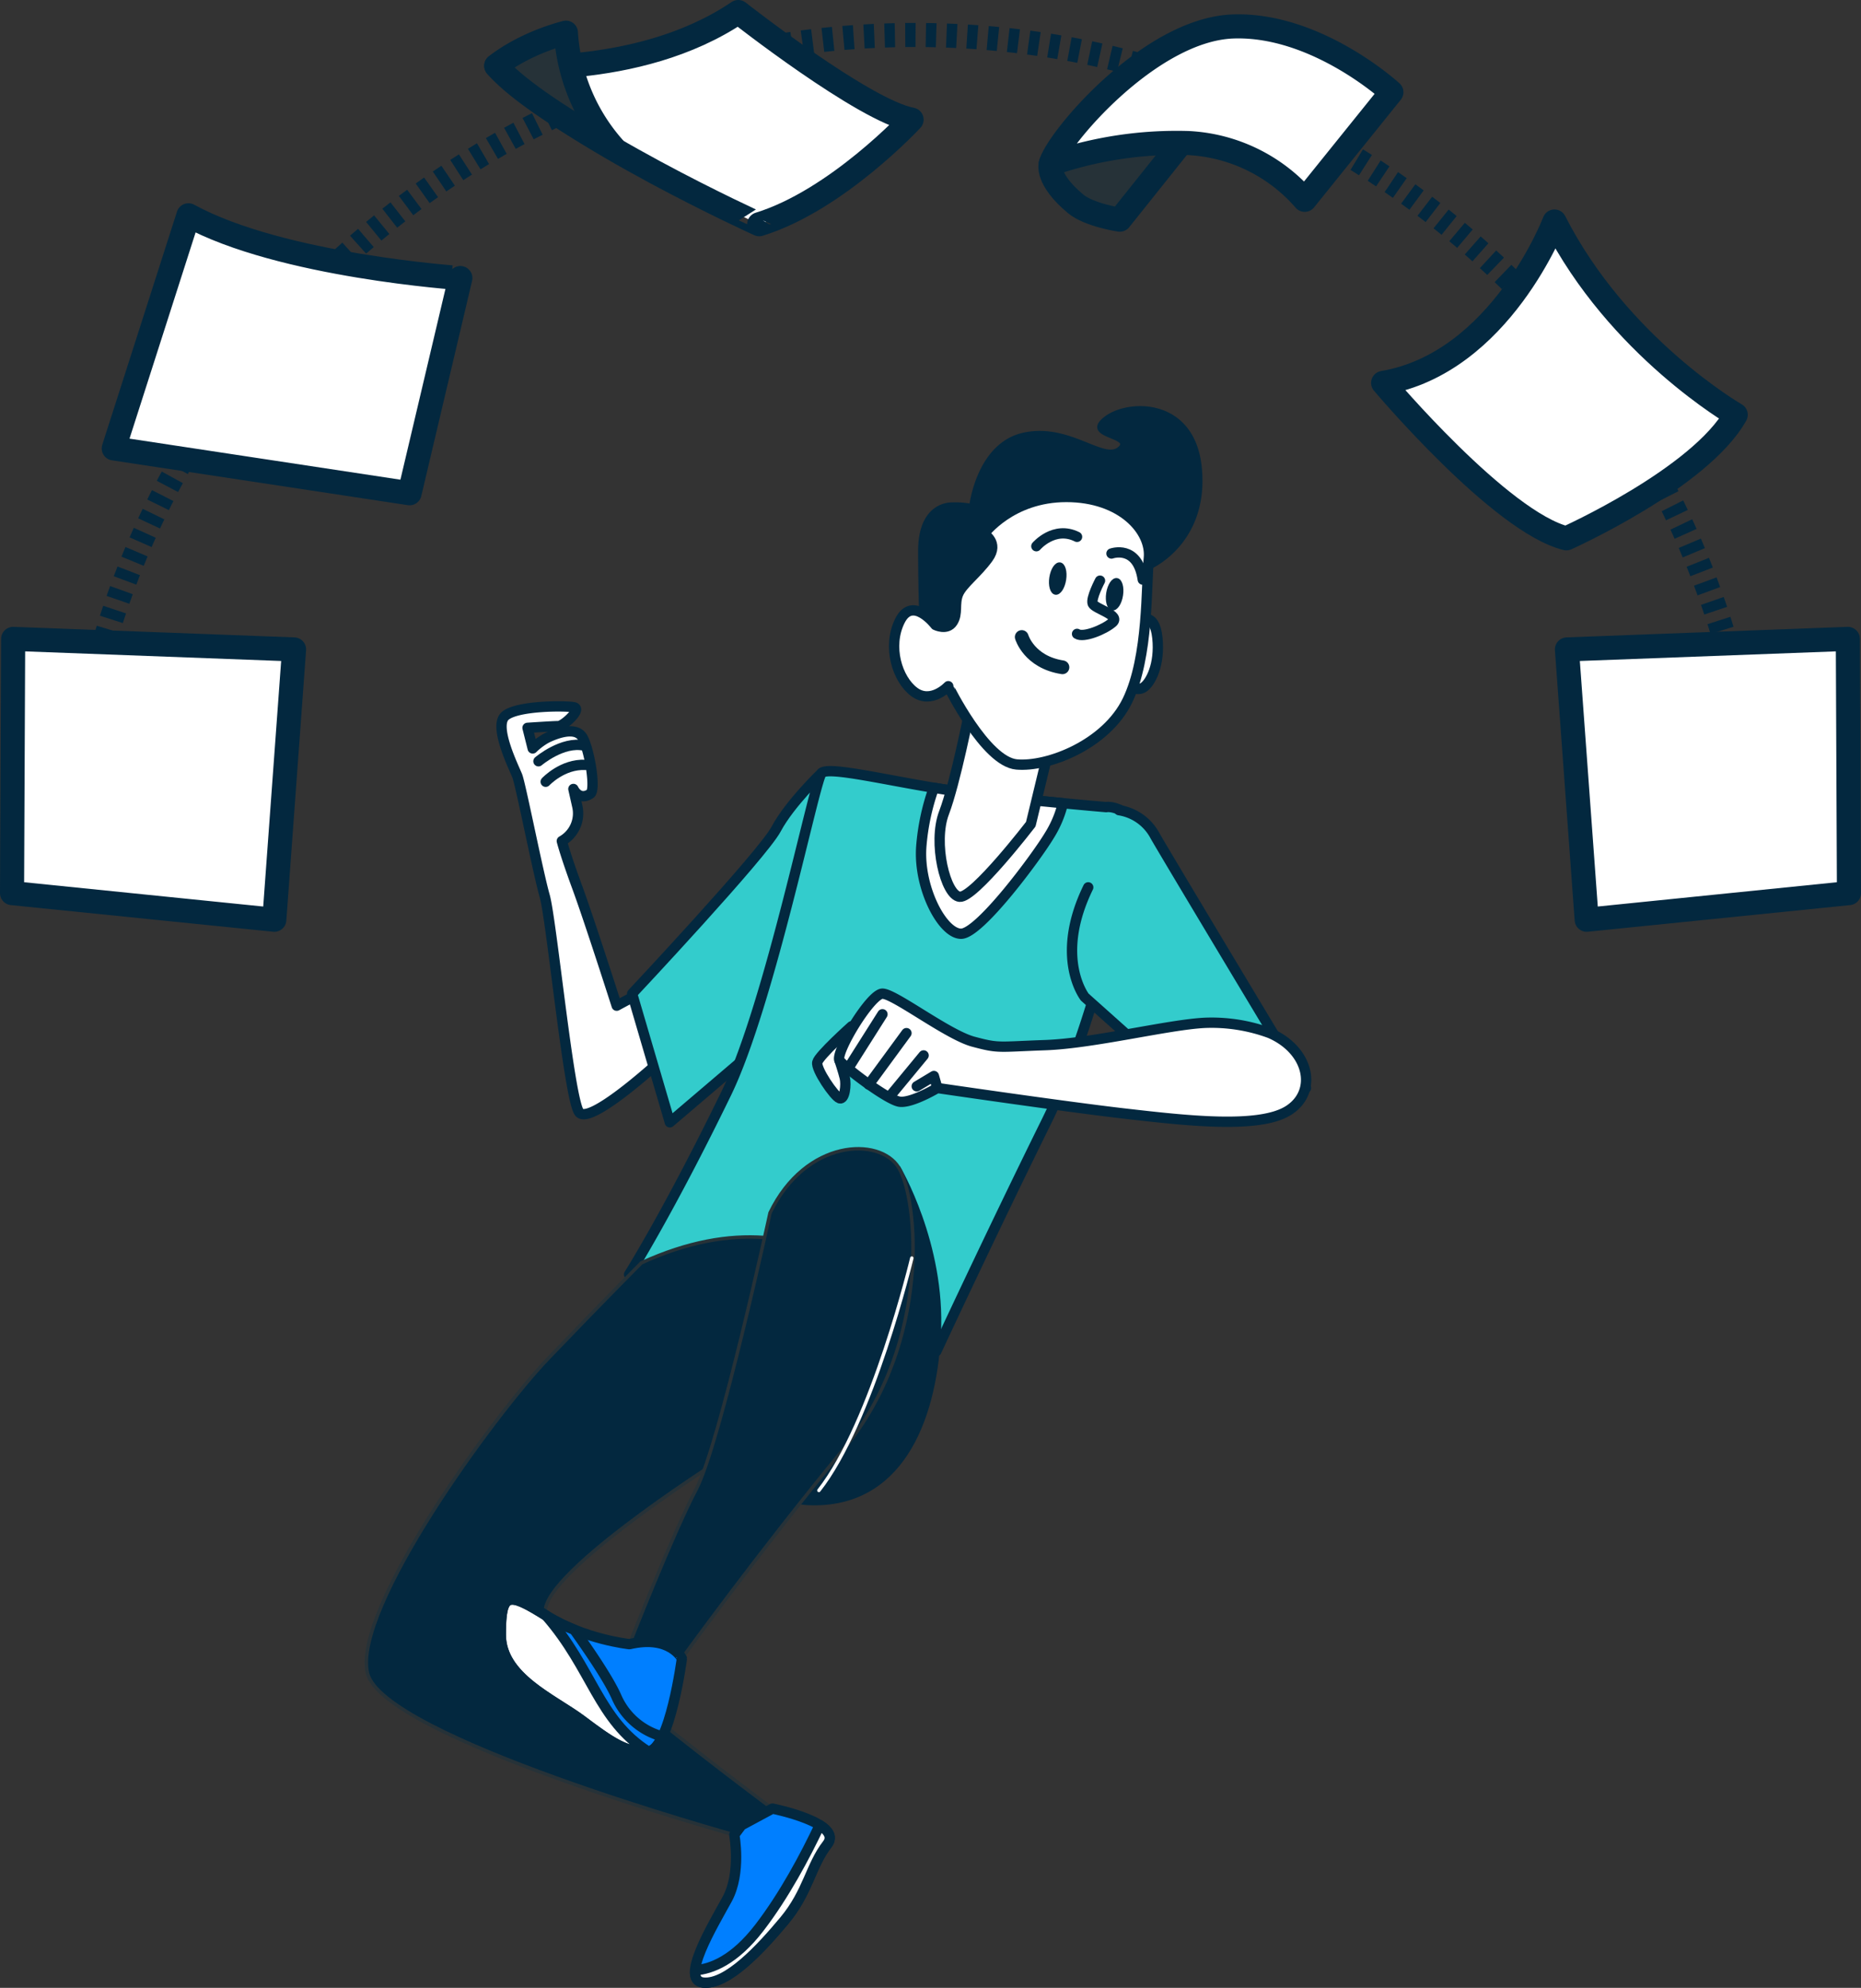 <svg xmlns="http://www.w3.org/2000/svg" width="541.081" height="577.828" viewBox="0 0 541.081 577.828">
  <rect x="0" y="0" width="541.081" height="577.828" fill="#333333" stroke="none"/>
  <g id="Grupo_427" data-name="Grupo 427" transform="translate(-1079.057 -179.823)">
    <g id="Grupo_423" data-name="Grupo 423" transform="translate(1185.577 298.372)">
      <g id="Grupo_404" data-name="Grupo 404" transform="translate(160.919 0)">
        <path id="Caminho_248" data-name="Caminho 248" d="M254.133,230.456s-.414-10.753-.414-21.918,5.789-13.648,9.512-13.648a24.969,24.969,0,0,1,5.376.414s2.069-17.784,15.3-20.679,23.16,7.858,27.707,4.136-10.751-3.308-4.134-8.686,25.64-5.789,27.707,14.062-11.579,28.949-18.2,30.6-15.715-10.339-24.4-9.926-7.445,10.339-12.82,14.473-9.512,2.069-9.512,7.445-2.481,8.272-9.1,8.686S254.133,230.456,254.133,230.456Z" transform="translate(-253.719 -166.911)" fill="#03283f" stroke="#03283f" stroke-linecap="round" stroke-linejoin="round" stroke-width="1"/>
      </g>
      <g id="Grupo_407" data-name="Grupo 407" transform="translate(39.297 86.798)">
        <g id="Grupo_406" data-name="Grupo 406" transform="translate(0 0)">
          <g id="Grupo_405" data-name="Grupo 405">
            <path id="Caminho_253" data-name="Caminho 253" d="M233.141,293.617l-6.48,3.491s-7.977-24.925-11.466-34.4-4.486-13.459-4.486-13.459l.165-.1a9.2,9.2,0,0,0,4.339-9.964l-1.141-5.074s1.6,3.578,4.906,1.4c1.663-1.1-.108-12.125-2.1-16.113s-8.658-1.061-10.653-.064a18.676,18.676,0,0,0-3.987,2.991l-1.5-5.982s7.479-.5,8.973-.5,6.981-4.986,4.488-5.484-16.452-.5-19.941,2.493,2.493,14.956,3.489,17.449,5.982,27.916,7.977,34.9,6.979,58.326,9.97,62.813,25.425-16.452,25.425-16.452Z" transform="translate(-193.175 -210.119)" fill="#fff" stroke="#03283f" stroke-linecap="round" stroke-linejoin="round" stroke-width="3"/>
            <path id="Caminho_254" data-name="Caminho 254" d="M198.52,220.448s7.007-5.956,13.312-4.554" transform="translate(-187.782 -204.509)" fill="none" stroke="#03283f" stroke-linecap="round" stroke-linejoin="round" stroke-width="3"/>
            <path id="Caminho_255" data-name="Caminho 255" d="M199.566,223.489s4.906-5.253,11.561-4.9" transform="translate(-186.727 -201.595)" fill="none" stroke="#03283f" stroke-linecap="round" stroke-linejoin="round" stroke-width="3"/>
          </g>
          <path id="Caminho_256" data-name="Caminho 256" d="M267.191,219.752s-9.251,8.819-13.238,16.3-41.876,47.856-41.876,47.856l10.968,37.39,26.92-22.933s14.956-28.913,18.943-47.358S276.441,219.409,267.191,219.752Z" transform="translate(-174.106 -200.408)" fill="#3cc" stroke="#03283f" stroke-linecap="round" stroke-linejoin="round" stroke-width="3"/>
        </g>
      </g>
      <path id="Caminho_257" data-name="Caminho 257" d="M350.345,229.938s-29.365-2.481-45.907-4.962-34.738-7.031-36.807-4.964-15.056,67.026-27.707,93.052c-16.747,34.453-28.282,52.709-28.282,52.709a67.55,67.55,0,0,1,36.474-3.363c20.679,3.722,52.856,25.695,52.856,25.695s15.462-33.27,32-66.769S358.2,237.8,358.2,234.9,352.826,229.524,350.345,229.938Z" transform="translate(-135.248 -113.87)" fill="#3cc" stroke="#03283f" stroke-linecap="round" stroke-linejoin="round" stroke-width="3"/>
      <path id="Caminho_258" data-name="Caminho 258" d="M295.151,226.375c-9.98-.956-23.788-2.386-33.336-3.819-1.39-.209-2.792-.436-4.194-.669a66.209,66.209,0,0,0-3.662,17.211c-.828,11.993,6.2,25.227,11.579,25.227s21.92-22.332,25.642-28.535A31.512,31.512,0,0,0,295.151,226.375Z" transform="translate(-92.625 -111.45)" fill="#fff" stroke="#03283f" stroke-linecap="round" stroke-linejoin="round" stroke-width="3"/>
      <path id="Caminho_259" data-name="Caminho 259" d="M265.3,210.691s-4.134,21.091-7.443,29.777.414,23.987,4.548,24.4,20.679-21.091,20.679-21.091l5.789-23.987S267.784,214,265.3,210.691Z" transform="translate(-89.908 -122.744)" fill="#fff" stroke="#03283f" stroke-linecap="round" stroke-linejoin="round" stroke-width="3"/>
      <g id="Grupo_408" data-name="Grupo 408" transform="translate(131.077 116.956)">
        <path id="Caminho_260" data-name="Caminho 260" d="M289.426,225.132a14.331,14.331,0,0,1,10.468,7.479c3.988,6.979,43.868,73.281,43.868,73.281l-26.918,6.979-37.39-33.4s-8.973-11.466,1-31.906" transform="translate(-201.655 -225.132)" fill="#3cc" stroke="#03283f" stroke-linecap="round" stroke-linejoin="round" stroke-width="3"/>
        <path id="Caminho_261" data-name="Caminho 261" d="M248.865,256.4s-9.472,8.473-9.97,10.468,4.986,9.97,6.48,10.47,1.995-3.99,1.5-5.984-1.5-4.984-1.5-4.984l5.484-6.48S252.854,257.4,248.865,256.4Z" transform="translate(-238.863 -193.588)" fill="#fff" stroke="#03283f" stroke-linecap="round" stroke-linejoin="round" stroke-width="3"/>
        <path id="Caminho_262" data-name="Caminho 262" d="M367.3,263.151a48.956,48.956,0,0,0-18.943-2.991c-10.47.5-32.4,5.982-46.361,6.48s-13.461,1-20.938-1-22.932-13.959-26.422-13.959-13.957,17.449-12.463,19.443,13.959,11.466,17.449,11.964,10.966-3.987,10.966-3.987,37.39,5.482,54.836,7.477,38.884,4.486,47.36-1S378.771,268.137,367.3,263.151Z" transform="translate(-235.666 -198.345)" fill="#fff" stroke="#03283f" stroke-linecap="round" stroke-linejoin="round" stroke-width="3"/>
        <line id="Linha_1" data-name="Linha 1" x1="9.472" y2="14.955" transform="translate(9.504 59.323)" fill="none" stroke="#03283f" stroke-linecap="round" stroke-linejoin="round" stroke-width="3"/>
        <line id="Linha_2" data-name="Linha 2" x1="10.967" y2="14.955" transform="translate(14.987 64.807)" fill="none" stroke="#03283f" stroke-linecap="round" stroke-linejoin="round" stroke-width="3"/>
        <line id="Linha_3" data-name="Linha 3" x1="9.472" y2="11.466" transform="translate(21.468 71.287)" fill="none" stroke="#03283f" stroke-linecap="round" stroke-linejoin="round" stroke-width="3"/>
        <path id="Caminho_263" data-name="Caminho 263" d="M259.255,267.087l-1-3.49-4.985,2.991" transform="translate(-224.327 -186.328)" fill="none" stroke="#03283f" stroke-linecap="round" stroke-linejoin="round" stroke-width="3"/>
      </g>
      <g id="Grupo_409" data-name="Grupo 409" transform="translate(153.44 25.911)">
        <path id="Caminho_264" data-name="Caminho 264" d="M287.5,197.983s4.134-2.9,4.962,4.962-2.067,13.234-4.136,14.475-4.548-.828-4.548-.828Z" transform="translate(-215.917 -162.001)" fill="#fff" stroke="#03283f" stroke-linecap="round" stroke-linejoin="round" stroke-width="3"/>
        <path id="Caminho_265" data-name="Caminho 265" d="M262.023,217.03s-6.617-8.684-10.337-1.239-.828,16.956,4.134,20.677,9.925-1.653,9.925-1.653S276.5,256.732,285.6,257.56s26.056-5.789,32.259-18.61,5.376-33.5,6.2-41.357-7.858-17.784-23.987-17.784-23.987,10.753-23.987,10.753,4.55,2.481,1.241,7.031-7.445,7.445-8.686,10.339,0,5.789-1.653,8.27S262.023,217.03,262.023,217.03Z" transform="translate(-249.996 -179.809)" fill="#fff" stroke="#03283f" stroke-linecap="round" stroke-linejoin="round" stroke-width="3"/>
        <path id="Caminho_266" data-name="Caminho 266" d="M276.66,194.031c-.359,2.318-1.523,4.064-2.6,3.9s-1.657-2.182-1.3-4.5,1.523-4.062,2.6-3.9S277.02,191.713,276.66,194.031Z" transform="translate(-227.135 -170.01)" fill="#03283f" stroke="#03283f" stroke-width="1"/>
        <path id="Caminho_267" data-name="Caminho 267" d="M284.892,196.3c-.358,2.318-1.523,4.062-2.6,3.9s-1.659-2.182-1.3-4.5,1.523-4.062,2.6-3.9S285.251,193.98,284.892,196.3Z" transform="translate(-218.831 -167.725)" fill="#03283f" stroke="#03283f" stroke-width="1"/>
        <path id="Caminho_268" data-name="Caminho 268" d="M270.584,188.81s5.157-6.069,11.832-2.73" transform="translate(-229.226 -174.495)" fill="none" stroke="#03283f" stroke-linecap="round" stroke-linejoin="round" stroke-width="3"/>
        <path id="Caminho_269" data-name="Caminho 269" d="M281.458,188.156s7.585-2.73,9.1,7.585" transform="translate(-218.256 -171.718)" fill="none" stroke="#03283f" stroke-linecap="round" stroke-linejoin="round" stroke-width="3"/>
        <path id="Caminho_270" data-name="Caminho 270" d="M283.149,191.919s-2.73,5.159-2.123,6.675,8.19,3.337,5.763,5.46-8.5,4.552-10.315,3.339" transform="translate(-223.284 -167.592)" fill="none" stroke="#03283f" stroke-linecap="round" stroke-linejoin="round" stroke-width="3"/>
        <path id="Caminho_271" data-name="Caminho 271" d="M268.469,200.075s2.125,7.282,11.834,8.8" transform="translate(-231.36 -159.365)" fill="none" stroke="#03283f" stroke-linecap="round" stroke-linejoin="round" stroke-width="4"/>
      </g>
      <g id="Grupo_412" data-name="Grupo 412" transform="translate(0 215.374)">
        <path id="Caminho_272" data-name="Caminho 272" d="M253.572,294.416s-11.085,11.085-27.016,27.71-56.805,72.739-52.649,91.443,106.682,47.107,106.682,47.107l11.085-7.62s-61.654-45.722-65.81-56.112,49.186-44.336,49.186-44.336l59.575-38.1S307.953,269.476,253.572,294.416Z" transform="translate(-173.612 -261.249)" fill="#03283f" stroke="#263238" stroke-linecap="round" stroke-linejoin="round" stroke-width="1"/>
        <path id="Caminho_273" data-name="Caminho 273" d="M274.005,277.321s13.162,22.167,11.776,48.493S274.005,375.691,248.373,375s-23.553-39.485-15.241-58.882S242.83,271.086,274.005,277.321Z" transform="translate(-119.227 -271.864)" fill="#03283f" stroke="#03283f" stroke-linecap="round" stroke-linejoin="round" stroke-width="1"/>
        <path id="Caminho_274" data-name="Caminho 274" d="M252.564,292.744s-14.548,67.2-21.474,80.358-19.4,45.029-19.4,45.029l15.241,4.156s21.474-29.789,47.106-60.961,21.474-72.739,15.934-81.744S262.956,271.268,252.564,292.744Z" transform="translate(-135.196 -274.125)" fill="#03283f" stroke="#263238" stroke-linecap="round" stroke-linejoin="round" stroke-width="1"/>
        <path id="Caminho_275" data-name="Caminho 275" d="M266.125,289.946s-11.43,47.8-27.016,67.544" transform="translate(-107.538 -258.165)" fill="none" stroke="#fff" stroke-linecap="round" stroke-linejoin="round" stroke-width="1"/>
        <g id="Grupo_410" data-name="Grupo 410" transform="translate(95.547 191.806)">
          <path id="Caminho_276" data-name="Caminho 276" d="M232.606,377.227s2.079,11.085-2.077,18.7-13.855,23.555-6.928,24.246,16.627-9.7,23.553-18.011,7.621-15.932,12.471-22.167-15.934-10.392-15.934-10.392l-9.005,4.849Z" transform="translate(-221.176 -369.608)" fill="#007fff" stroke="#03283f" stroke-linecap="round" stroke-linejoin="round" stroke-width="3"/>
          <path id="Caminho_277" data-name="Caminho 277" d="M259.61,377.589c1.659-2.135.313-4.026-2.171-5.591-4.18,8.843-10.3,20.385-17.573,29.837-7.252,9.427-13.929,12.017-18.652,12.35-.155,2.017.462,3.391,2.372,3.582,6.928.693,16.627-9.7,23.553-18.011S254.761,383.824,259.61,377.589Z" transform="translate(-221.162 -367.197)" fill="#fff" stroke="#03283f" stroke-linecap="round" stroke-linejoin="round" stroke-width="3"/>
        </g>
        <g id="Grupo_411" data-name="Grupo 411" transform="translate(39.089 131.04)">
          <path id="Caminho_278" data-name="Caminho 278" d="M230.479,352.325s-13.162-1.386-24.246-8.312-13.162-6.928-13.162,5.54,15.239,18.706,23.553,24.939,13.162,9.7,19.4,9.006,9.7-27.016,9.7-27.016S242.255,349.553,230.479,352.325Z" transform="translate(-193.071 -339.358)" fill="#007fff" stroke="#03283f" stroke-linecap="round" stroke-linejoin="round" stroke-width="3"/>
          <path id="Caminho_279" data-name="Caminho 279" d="M193.071,349.553c0,12.471,15.239,18.706,23.553,24.939,8.236,6.179,13.077,9.622,19.23,9.012-14.532-9.255-16.129-24.07-29.622-39.491C195.148,337.084,193.071,337.084,193.071,349.553Z" transform="translate(-193.071 -339.358)" fill="#fff" stroke="#03283f" stroke-linecap="round" stroke-linejoin="round" stroke-width="3"/>
          <path id="Caminho_280" data-name="Caminho 280" d="M226.668,367.566c-2.262-5.09-8.019-13.511-12.28-19.461a52.117,52.117,0,0,1-8.156-4.092c-11.085-6.928-13.162-6.928-13.162,5.54s15.239,18.706,23.553,24.939,13.162,9.7,19.4,9.006c1.521-.169,2.875-1.868,4.054-4.331A20.287,20.287,0,0,1,226.668,367.566Z" transform="translate(-193.071 -339.358)" fill="none" stroke="#03283f" stroke-linecap="round" stroke-linejoin="round" stroke-width="3"/>
        </g>
      </g>
    </g>
    <g id="Grupo_424" data-name="Grupo 424" transform="translate(1082.557 183.323)">
      <path id="Caminho_281" data-name="Caminho 281" d="M106.9,326.747c11.522-124.886,116.574-222.675,244.466-222.675,126.524,0,230.694,95.705,244.065,218.67" transform="translate(-88.838 -97.406)" fill="none" stroke="#03283f" stroke-miterlimit="10" stroke-width="7" stroke-dasharray="3"/>
      <path id="Caminho_282" data-name="Caminho 282" d="M135.474,135.279l-21.72,67.767,86.012,13.032,14.77-62.555S162.408,150.047,135.474,135.279Z" transform="translate(-84.183 -76.198)" fill="#fff" stroke="#03283f" stroke-linecap="round" stroke-linejoin="round" stroke-width="7"/>
      <g id="Grupo_414" data-name="Grupo 414" transform="translate(140.778 0)">
        <path id="Caminho_283" data-name="Caminho 283" d="M179.966,115.741S220.8,120.087,250.34,100.1c0,0,36.49,28.67,50.392,31.277,0,0-21.722,23.459-44.31,30.409C256.422,161.788,200.818,136.593,179.966,115.741Z" transform="translate(-179.966 -100.103)" fill="#fff" stroke="#03283f" stroke-linecap="round" stroke-linejoin="round" stroke-width="7"/>
        <path id="Caminho_284" data-name="Caminho 284" d="M179.966,113.317s7.231-6.171,20.262-9.646A55.536,55.536,0,0,0,214.2,137.252S188.911,123.638,179.966,113.317Z" transform="translate(-179.966 -97.678)" fill="#263238" stroke="#03283f" stroke-linecap="round" stroke-linejoin="round" stroke-width="7"/>
      </g>
      <g id="Grupo_415" data-name="Grupo 415" transform="translate(301.9 4.171)">
        <path id="Caminho_285" data-name="Caminho 285" d="M275.985,131.671s-1.434,4.355,7.241,11.586c3.954,3.294,12.849,4.61,12.849,4.61l23.351-29.228S281.2,123.851,275.985,131.671Z" transform="translate(-275.896 -91.678)" fill="#263238" stroke="#03283f" stroke-linecap="round" stroke-linejoin="round" stroke-width="7"/>
        <path id="Caminho_286" data-name="Caminho 286" d="M275.949,142.579a112.383,112.383,0,0,1,39.965-6.082A47.942,47.942,0,0,1,349.8,153l25.2-31.277s-21.72-19.982-46.047-19.113S277.686,135.629,275.949,142.579Z" transform="translate(-275.86 -102.587)" fill="#fff" stroke="#03283f" stroke-linecap="round" stroke-linejoin="round" stroke-width="7"/>
      </g>
      <path id="Caminho_287" data-name="Caminho 287" d="M383.309,136.354s-15.64,41.124-49.813,46.917c0,0,34.173,40.543,53.288,45.177,0,0,38.806-17.375,49.232-35.911C436.015,192.537,401.843,172.844,383.309,136.354Z" transform="translate(65.146 -75.468)" fill="#fff" stroke="#03283f" stroke-linecap="round" stroke-linejoin="round" stroke-width="7"/>
      <g id="Grupo_416" data-name="Grupo 416" transform="translate(0 182.21)">
        <path id="Caminho_289" data-name="Caminho 289" d="M96.475,208.589l-.327,73.9,76.259,7.746,5.742-78.58Z" transform="translate(-96.148 -208.589)" fill="#fff" stroke="#03283f" stroke-linecap="round" stroke-linejoin="round" stroke-width="7"/>
      </g>
      <g id="Grupo_417" data-name="Grupo 417" transform="translate(452.08 182.21)">
        <path id="Caminho_292" data-name="Caminho 292" d="M446.986,208.589l.327,73.9-76.259,7.746-5.742-78.58Z" transform="translate(-365.312 -208.589)" fill="#fff" stroke="#03283f" stroke-linecap="round" stroke-linejoin="round" stroke-width="7"/>
      </g>
    </g>
  </g>
</svg>
